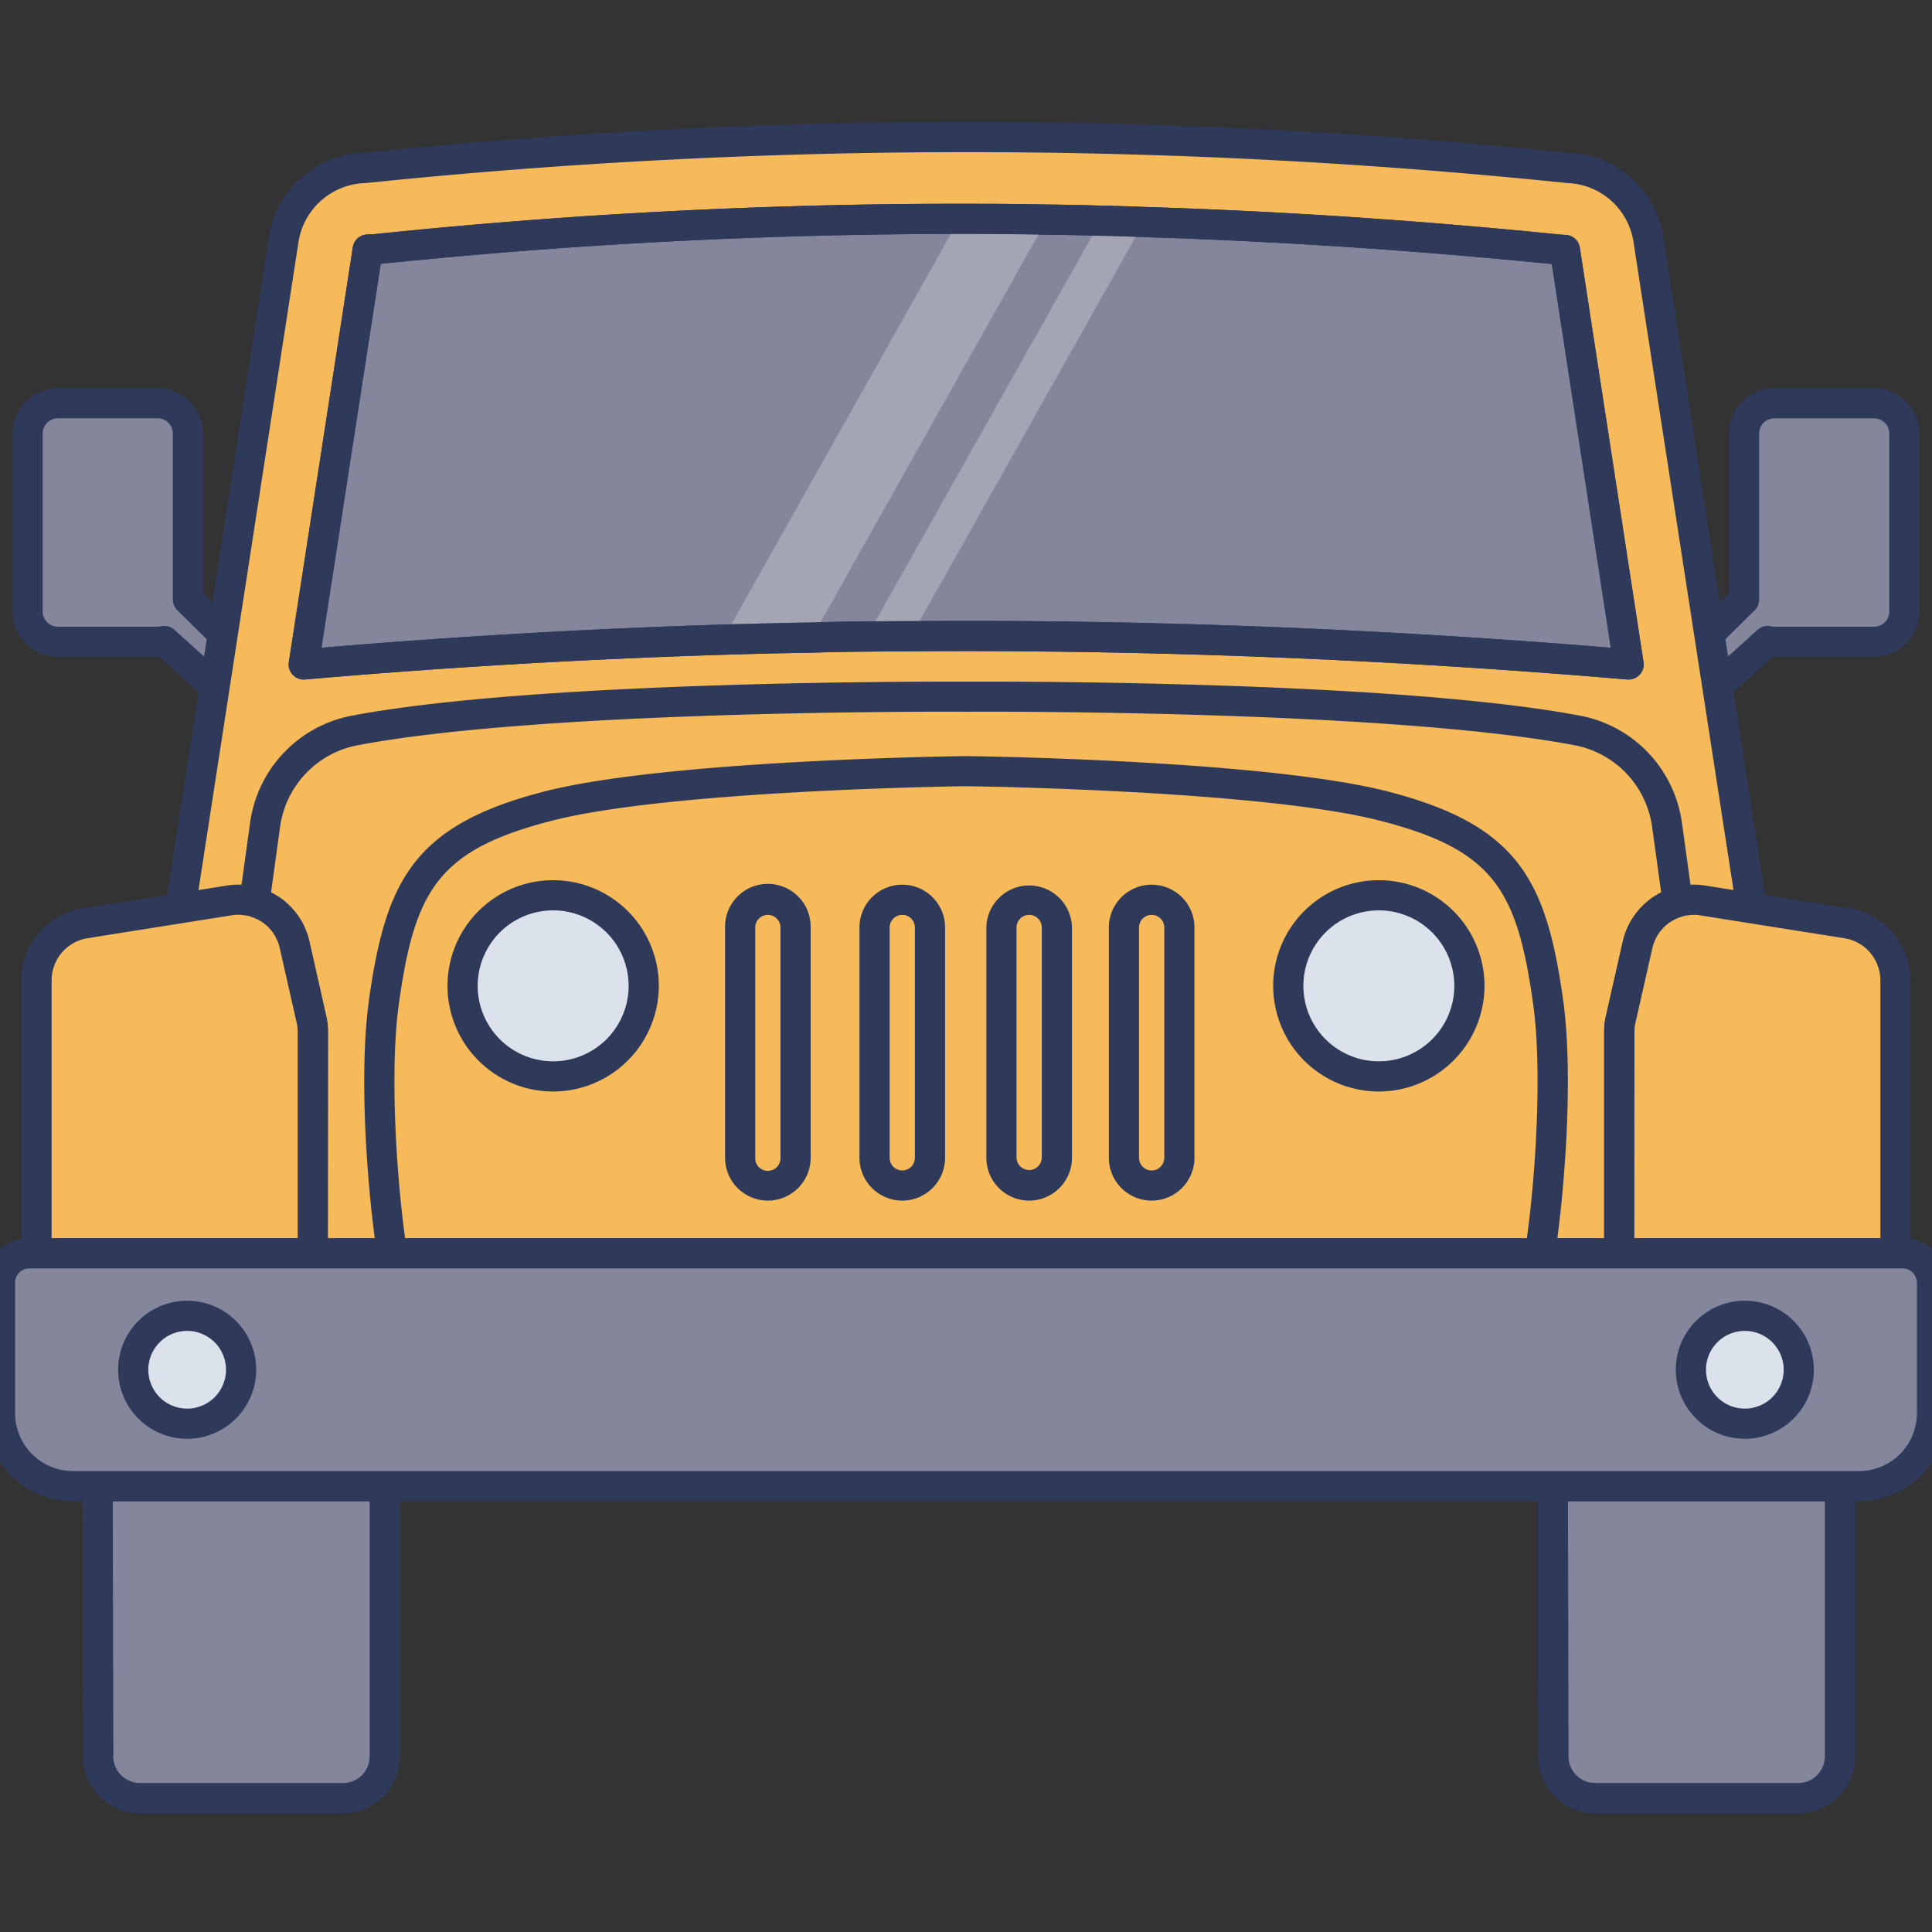 <svg height="512" viewBox="0 0 128 128" width="512" xmlns="http://www.w3.org/2000/svg"><rect x="0" y="0" width="128" height="128" fill="#333333" stroke="none"/><g id="icon"><path d="m124.155 26.718h-6.6a2.012 2.012 0 0 0 -2.012 2.012v11l-5.7 5.633.486 3.241 6.783-6.131a2 2 0 0 0 .447.054h6.6a2.012 2.012 0 0 0 2.012-2.012v-11.785a2.012 2.012 0 0 0 -2.016-2.012z" fill="#84879c"/><path d="m110.327 49.6a.985.985 0 0 1 -.337-.059 1 1 0 0 1 -.652-.793l-.486-3.241a1 1 0 0 1 .286-.86l5.407-5.339v-10.579a3.015 3.015 0 0 1 3.012-3.012h6.6a3.015 3.015 0 0 1 3.012 3.012v11.781a3.015 3.015 0 0 1 -3.012 3.012h-6.6-.119l-6.438 5.818a1 1 0 0 1 -.673.26zm.578-3.887.135.895 5.4-4.88a1 1 0 0 1 .893-.234.984.984 0 0 0 .225.029h6.6a1.013 1.013 0 0 0 1.012-1.012v-11.782a1.013 1.013 0 0 0 -1.012-1.012h-6.6a1.013 1.013 0 0 0 -1.012 1.012v11a1 1 0 0 1 -.3.712z" fill="#2f3a5a"/><path d="m3.845 26.718h6.6a2.012 2.012 0 0 1 2.012 2.012v11l5.7 5.633-.484 3.237-6.783-6.132a2 2 0 0 1 -.447.054h-6.6a2.012 2.012 0 0 1 -2.01-2.012v-11.78a2.012 2.012 0 0 1 2.012-2.012z" fill="#84879c"/><g fill="#2f3a5a"><path d="m17.673 49.6a1 1 0 0 1 -.673-.26l-6.44-5.82h-.119-6.6a3.015 3.015 0 0 1 -3.008-3.01v-11.781a3.015 3.015 0 0 1 3.012-3.012h6.6a3.015 3.015 0 0 1 3.012 3.012v10.578l5.407 5.339a1 1 0 0 1 .286.86l-.486 3.241a1 1 0 0 1 -.652.793.985.985 0 0 1 -.339.06zm-6.783-8.132a1 1 0 0 1 .671.259l5.4 4.88.135-.895-5.343-5.275a1 1 0 0 1 -.3-.712v-11a1.013 1.013 0 0 0 -1.012-1.012h-6.6a1.013 1.013 0 0 0 -1.012 1.012v11.785a1.013 1.013 0 0 0 1.012 1.012h6.6a.984.984 0 0 0 .225-.029 1.049 1.049 0 0 1 .224-.025z"/><path d="m119.141 90.75-13.508-.05a2.763 2.763 0 0 0 -2.762 2.762l.048 22.906a2.762 2.762 0 0 0 2.762 2.761h13.46a2.761 2.761 0 0 0 2.762-2.761v-22.856a2.762 2.762 0 0 0 -2.762-2.762z"/><path d="m119.142 120.131h-13.461a3.765 3.765 0 0 1 -3.762-3.761l-.047-22.9a3.766 3.766 0 0 1 3.761-3.764l13.512.048a3.765 3.765 0 0 1 3.758 3.762v22.854a3.765 3.765 0 0 1 -3.761 3.761zm-13.512-28.431a1.763 1.763 0 0 0 -1.758 1.762l.047 22.9a1.764 1.764 0 0 0 1.762 1.763h13.461a1.763 1.763 0 0 0 1.761-1.761v-22.852a1.764 1.764 0 0 0 -1.761-1.762z"/><path d="m22.73 90.75-13.508-.05a2.763 2.763 0 0 0 -2.762 2.764l.048 22.906a2.762 2.762 0 0 0 2.762 2.761h13.46a2.761 2.761 0 0 0 2.762-2.761v-22.858a2.762 2.762 0 0 0 -2.762-2.762z"/><path d="m22.73 120.131h-13.46a3.766 3.766 0 0 1 -3.762-3.761l-.048-22.9a3.767 3.767 0 0 1 3.762-3.77l13.512.048a3.765 3.765 0 0 1 3.758 3.762v22.86a3.765 3.765 0 0 1 -3.762 3.761zm-13.511-28.431a1.764 1.764 0 0 0 -1.759 1.764l.048 22.9a1.764 1.764 0 0 0 1.762 1.763h13.46a1.763 1.763 0 0 0 1.762-1.761v-22.854a1.764 1.764 0 0 0 -1.762-1.762z"/></g><path d="m121.9 98.46v17.91a2.759 2.759 0 0 1 -2.76 2.76h-13.46a2.766 2.766 0 0 1 -2.76-2.76l-.04-17.91z" fill="#84879c"/><path d="m119.14 120.13h-13.46a3.765 3.765 0 0 1 -3.76-3.76l-.04-17.908a1 1 0 0 1 1-1h19.02a1 1 0 0 1 1 1v17.91a3.765 3.765 0 0 1 -3.76 3.758zm-15.258-20.67.038 16.908a1.762 1.762 0 0 0 1.76 1.762h13.46a1.763 1.763 0 0 0 1.76-1.76v-16.91z" fill="#2f3a5a"/><path d="m25.49 98.46v17.91a2.759 2.759 0 0 1 -2.76 2.76h-13.46a2.759 2.759 0 0 1 -2.76-2.76l-.04-17.91z" fill="#84879c"/><path d="m22.73 120.13h-13.46a3.765 3.765 0 0 1 -3.76-3.76l-.04-17.908a1 1 0 0 1 1-1h19.02a1 1 0 0 1 1 1v17.91a3.765 3.765 0 0 1 -3.76 3.758zm-15.258-20.67.038 16.908a1.762 1.762 0 0 0 1.76 1.762h13.46a1.762 1.762 0 0 0 1.76-1.76v-16.91z" fill="#2f3a5a"/><path d="m116.08 60.383-3.25-.52a4.182 4.182 0 0 0 -.61-.05 2.81 2.81 0 0 0 -.5.04.772.772 0 0 0 -.15.02 1.525 1.525 0 0 0 -.37.08.109.109 0 0 1 -.05.01c-.17.06-.34.12-.5.19a2.754 2.754 0 0 0 -.38.2.435.435 0 0 0 -.07.04 3.266 3.266 0 0 0 -.36.25l-.02.02c-.11.09-.22.19-.32.29a1.538 1.538 0 0 0 -.12.13 2.424 2.424 0 0 0 -.25.31 2.2 2.2 0 0 0 -.21.32.827.827 0 0 0 -.09.16.149.149 0 0 0 -.03.07 1.73 1.73 0 0 0 -.14.31.689.689 0 0 0 -.04.1 3.809 3.809 0 0 0 -.13.45l-1.11 4.9a3.467 3.467 0 0 0 -.1.85v14.69h-86.56v-14.69a3.467 3.467 0 0 0 -.1-.85l-1.11-4.9a3.809 3.809 0 0 0 -.13-.45.689.689 0 0 0 -.04-.1 1.73 1.73 0 0 0 -.14-.31.149.149 0 0 0 -.03-.07.827.827 0 0 0 -.09-.16 2.2 2.2 0 0 0 -.21-.32 2.424 2.424 0 0 0 -.25-.31 1.538 1.538 0 0 0 -.12-.13c-.1-.1-.21-.2-.32-.29l-.02-.02a3.266 3.266 0 0 0 -.36-.25.435.435 0 0 0 -.07-.04 2.754 2.754 0 0 0 -.38-.2c-.16-.07-.33-.13-.5-.19a.109.109 0 0 1 -.05-.01 1.525 1.525 0 0 0 -.37-.08.772.772 0 0 0 -.15-.02 2.81 2.81 0 0 0 -.5-.04 4.182 4.182 0 0 0 -.61.05l-3.25.52 6.87-44.51a5.589 5.589 0 0 1 5.33-4.74 386.583 386.583 0 0 1 79.76 0 5.589 5.589 0 0 1 5.33 4.74z" fill="#f6ba5b"/><path d="m107.28 84.243h-86.56a1 1 0 0 1 -1-1v-14.69a2.492 2.492 0 0 0 -.07-.608l-1.115-4.921a3.086 3.086 0 0 0 -.1-.354 1.754 1.754 0 0 0 -.09-.213 1.032 1.032 0 0 1 -.076-.157c-.008-.016 0-.011 0-.011-.021-.032-.041-.063-.059-.1a1.284 1.284 0 0 0 -.113-.173 1.029 1.029 0 0 1 -.061-.086 1.6 1.6 0 0 0 -.152-.181l-.083-.091c-.078-.077-.163-.155-.248-.224-.012-.011-.028-.024-.044-.04a2.446 2.446 0 0 0 -.225-.151 1.07 1.07 0 0 1 -.1-.058 1.805 1.805 0 0 0 -.248-.126c-.1-.045-.229-.09-.356-.135-.031-.008-.062-.016-.091-.026a.584.584 0 0 0 -.13-.031.816.816 0 0 1 -.112-.016.588.588 0 0 1 -.132-.016 2.431 2.431 0 0 0 -.789.014l-3.241.519a.987.987 0 0 1 -.863-.279 1 1 0 0 1 -.283-.861l6.87-44.51a6.593 6.593 0 0 1 6.284-5.587 389.109 389.109 0 0 1 79.894 0 6.572 6.572 0 0 1 6.218 5.583l6.87 44.51a1 1 0 0 1 -.283.861.987.987 0 0 1 -.863.279l-3.25-.52a2.452 2.452 0 0 0 -.78-.013 1 1 0 0 1 -.172.015 1.381 1.381 0 0 0 -.2.048c-.029.01-.06.018-.091.026-.135.048-.258.092-.374.143a1.683 1.683 0 0 0 -.23.118.865.865 0 0 1 -.093.054c-.029.018-.059.035-.082.047s-.08.055-.148.108l-.044.04c-.085.069-.17.147-.248.224-.011.014-.071.077-.083.091a1.6 1.6 0 0 0 -.152.181 1.029 1.029 0 0 1 -.061.086 1.284 1.284 0 0 0 -.113.173.891.891 0 0 1 -.057.093v.008a1.04 1.04 0 0 1 -.079.165.772.772 0 0 0 -.058.138 1.182 1.182 0 0 1 -.048.11c-.02.075-.059.184-.081.293l-1.116 4.926a2.542 2.542 0 0 0 -.075.629v14.69a1 1 0 0 1 -1.014 1.006zm-85.56-2h84.56v-13.69a4.463 4.463 0 0 1 .13-1.092l1.105-4.879a4.614 4.614 0 0 1 .157-.546 1.455 1.455 0 0 1 .066-.171 2.7 2.7 0 0 1 .156-.35.955.955 0 0 1 .085-.166.725.725 0 0 1 .1-.175 3.13 3.13 0 0 1 .242-.366 3.8 3.8 0 0 1 .318-.393 2.19 2.19 0 0 1 .157-.169c.123-.122.257-.245.392-.355a3.815 3.815 0 0 1 .492-.35l.064-.037a3.87 3.87 0 0 1 .489-.258c.195-.086.382-.153.57-.22.041-.014.085-.026.13-.037a2.6 2.6 0 0 1 .5-.107c.061-.011.119-.019.177-.024a4.5 4.5 0 0 1 1.371.017l1.9.3-6.66-43.154a4.593 4.593 0 0 0 -4.376-3.892 387.8 387.8 0 0 0 -79.621 0 4.617 4.617 0 0 0 -4.447 3.9l-6.66 43.154 1.894-.3a4.5 4.5 0 0 1 1.379-.018c.06.005.119.013.179.024a2.522 2.522 0 0 1 .484.1.951.951 0 0 1 .129.037c.205.072.392.139.569.217a4.092 4.092 0 0 1 .49.256c.037.02.072.041.1.059a3.83 3.83 0 0 1 .452.313.928.928 0 0 1 .092.086 3.541 3.541 0 0 1 .323.292 2.519 2.519 0 0 1 .192.211 3.129 3.129 0 0 1 .283.351 3.283 3.283 0 0 1 .243.367 1.7 1.7 0 0 1 .13.231.812.812 0 0 1 .082.167 2.946 2.946 0 0 1 .125.292 1.571 1.571 0 0 1 .068.177 4.725 4.725 0 0 1 .161.566l1.1 4.874a4.413 4.413 0 0 1 .125 1.071z" fill="#2f3a5a"/><path d="m107.9 44.02q-23.7-2.02-47.54-1.87c-.98 0-1.96.01-2.93.02-1.22.01-2.43.03-3.64.07q-2.955.045-5.91.14-13.86.435-27.76 1.64l4.24-27.49.2-.01.15.01a373.6 373.6 0 0 1 38.85-2.03h.04c1.91 0 3.84.01 5.76.05 1.19.01 2.38.04 3.57.07.95.02 1.91.05 2.86.09 9.11.28 18.33.9 27.52 1.83l.19.01.18.01z" fill="#84879c"/><path d="m107.9 45.02c-.028 0-.057 0-.085 0-15.87-1.357-31.83-1.983-47.448-1.867-.948 0-1.889.009-2.822.019h-.105c-1.213.01-2.415.03-3.617.07-1.983.03-3.948.08-5.913.139-9.29.292-18.611.843-27.7 1.637a1 1 0 0 1 -1.075-1.148l4.24-27.49a1 1 0 0 1 .937-.846l.2-.011a1.181 1.181 0 0 1 .119 0h.064a374.632 374.632 0 0 1 38.865-2.023c1.957 0 3.894.01 5.821.05 1.183.01 2.379.04 3.575.071.952.02 1.919.049 2.876.09 9.011.277 18.293.894 27.579 1.834l.323.017a1 1 0 0 1 .934.846l4.22 27.46a1 1 0 0 1 -.988 1.152zm-43.825-3.884c14.065 0 28.386.6 42.644 1.781l-3.907-25.423c-9.136-.914-18.22-1.513-27.053-1.785-.954-.04-1.907-.069-2.85-.089-1.188-.03-2.373-.06-3.557-.07-1.926-.04-3.849-.05-5.752-.05a372.97 372.97 0 0 0 -38.375 1.982l-3.925 25.433c8.726-.74 17.65-1.255 26.547-1.535 1.976-.059 3.951-.11 5.926-.14 1.2-.039 2.418-.06 3.647-.07h.1c.939-.009 1.887-.019 2.835-.019q1.858-.014 3.72-.015z" fill="#2f3a5a"/><path d="m111.15 59.76c-.17.06-.34.12-.5.19a2.754 2.754 0 0 0 -.38.2.435.435 0 0 0 -.07.04 3.266 3.266 0 0 0 -.36.25l-.02.02c-.11.09-.22.19-.32.29a1.538 1.538 0 0 0 -.12.13 2.424 2.424 0 0 0 -.25.31 2.2 2.2 0 0 0 -.21.32.827.827 0 0 0 -.09.16.149.149 0 0 0 -.03.07 1.73 1.73 0 0 0 -.14.31.689.689 0 0 0 -.04.1 3.809 3.809 0 0 0 -.13.45l-1.11 4.9a3.467 3.467 0 0 0 -.1.85v14.59l-.04.1h-86.48l-.04-.1v-14.59a3.467 3.467 0 0 0 -.1-.85l-1.11-4.9a3.809 3.809 0 0 0 -.13-.45.689.689 0 0 0 -.04-.1 1.73 1.73 0 0 0 -.14-.31.149.149 0 0 0 -.03-.07.827.827 0 0 0 -.09-.16 2.2 2.2 0 0 0 -.21-.32 2.424 2.424 0 0 0 -.25-.31 1.538 1.538 0 0 0 -.12-.13c-.1-.1-.21-.2-.32-.29l-.02-.02a3.266 3.266 0 0 0 -.36-.25.435.435 0 0 0 -.07-.04 2.754 2.754 0 0 0 -.38-.2c-.16-.07-.33-.13-.5-.19l.71-5.12a7.383 7.383 0 0 1 5.93-6.24c12.74-2.42 40.43-2.24 40.51-2.24s27.77-.18 40.51 2.24a7.383 7.383 0 0 1 5.93 6.24z" fill="#f6ba5b"/><path d="m107.24 84.04h-86.48a1 1 0 0 1 -.929-.628l-.04-.1a1.012 1.012 0 0 1 -.071-.372v-14.59a2.492 2.492 0 0 0 -.07-.608l-1.115-4.921a3.086 3.086 0 0 0 -.1-.354 1.877 1.877 0 0 0 -.09-.214.978.978 0 0 1 -.076-.156c-.008-.016 0-.012 0-.012-.021-.031-.041-.063-.059-.1a1.36 1.36 0 0 0 -.113-.174.872.872 0 0 1 -.061-.085 1.518 1.518 0 0 0 -.152-.181l-.083-.091c-.078-.078-.163-.155-.248-.225l-.044-.039a2.446 2.446 0 0 0 -.225-.151.891.891 0 0 1 -.1-.059 1.8 1.8 0 0 0 -.248-.125c-.115-.05-.255-.1-.4-.149a1.02 1.02 0 0 1 -.675-1.086l.71-5.12a8.386 8.386 0 0 1 6.729-7.083c12.525-2.379 39.543-2.259 40.684-2.257 1.164-.007 28.181-.122 40.708 2.257a8.383 8.383 0 0 1 6.738 7.083l.711 5.122a1 1 0 0 1 -.658 1.08l-.017.006c-.141.05-.281.1-.414.157a1.669 1.669 0 0 0 -.23.117c-.03.02-.061.038-.093.055a.926.926 0 0 1 -.082.046c-.013.012-.08.056-.148.109l-.044.039c-.085.07-.17.147-.248.225-.011.014-.071.077-.083.091a1.518 1.518 0 0 0 -.152.181.872.872 0 0 1 -.061.085 1.36 1.36 0 0 0 -.113.174.891.891 0 0 1 -.057.093v.007a.963.963 0 0 1 -.079.165.814.814 0 0 0 -.058.139 1.182 1.182 0 0 1 -.048.11c-.02.075-.059.184-.081.293l-1.116 4.926a2.542 2.542 0 0 0 -.075.629v14.591a1.012 1.012 0 0 1 -.071.372l-.04.1a1 1 0 0 1 -.933.628zm-85.52-2h84.56v-13.69a4.457 4.457 0 0 1 .13-1.092l1.105-4.879a4.614 4.614 0 0 1 .157-.546 1.455 1.455 0 0 1 .066-.171 2.757 2.757 0 0 1 .156-.35.955.955 0 0 1 .085-.166.725.725 0 0 1 .1-.175 3.228 3.228 0 0 1 .242-.367 3.785 3.785 0 0 1 .318-.392 2.019 2.019 0 0 1 .157-.169 5.273 5.273 0 0 1 .392-.355 3.815 3.815 0 0 1 .492-.35c.017-.01.039-.024.064-.037a3.176 3.176 0 0 1 .312-.174l-.6-4.35a6.383 6.383 0 0 0 -5.126-5.4c-12.338-2.343-39.166-2.232-40.3-2.222-1.178-.01-28.007-.121-40.345 2.222a6.385 6.385 0 0 0 -5.127 5.4l-.6 4.348a2.986 2.986 0 0 1 .3.164c.037.02.072.041.1.059a3.83 3.83 0 0 1 .452.313 1.052 1.052 0 0 1 .092.085 3.584 3.584 0 0 1 .323.293 2.5 2.5 0 0 1 .192.21 3.324 3.324 0 0 1 .283.351 3.389 3.389 0 0 1 .243.368 1.64 1.64 0 0 1 .13.231.812.812 0 0 1 .082.167 2.946 2.946 0 0 1 .125.292 1.637 1.637 0 0 1 .068.176 4.794 4.794 0 0 1 .161.567l1.1 4.874a4.407 4.407 0 0 1 .125 1.071z" fill="#2f3a5a"/><path d="m102.018 83.04h-76.036c-.552-3.4-1.276-11.47-.543-16.7 1.1-7.76 2.83-10.87 10.9-12.94 8.051-2.06 27.584-2.32 27.66-2.31.076-.01 19.609.25 27.66 2.31 8.071 2.07 9.805 5.18 10.9 12.94.735 5.23.011 13.3-.541 16.7z" fill="#f6ba5b"/><path d="m102.018 84.04h-76.036a1 1 0 0 1 -.982-.84c-.514-3.159-1.323-11.469-.547-17 1.114-7.89 2.978-11.547 11.642-13.77 7.676-1.964 25.445-2.309 27.782-2.332h.127s.122 0 .127 0c2.335.023 20.105.368 27.782 2.332 8.664 2.223 10.528 5.88 11.642 13.769.776 5.532-.033 13.842-.547 17a1 1 0 0 1 -.99.841zm-75.175-2h74.314c.565-4.01 1.039-11.1.413-15.561-1.062-7.52-2.6-10.172-10.158-12.11-7.875-2.015-26.992-2.278-27.39-2.279h-.044c-.4 0-19.514.264-27.391 2.279-7.556 1.938-9.1 4.59-10.157 12.11-.63 4.459-.152 11.551.413 15.561z" fill="#2f3a5a"/><path d="m125.58 64.96v18.08h-18.3v-14.69a3.467 3.467 0 0 1 .1-.85l1.11-4.9a3.809 3.809 0 0 1 .13-.45.689.689 0 0 1 .04-.1 1.73 1.73 0 0 1 .14-.31.149.149 0 0 1 .03-.07.827.827 0 0 1 .09-.16 2.2 2.2 0 0 1 .21-.32 2.424 2.424 0 0 1 .25-.31 1.538 1.538 0 0 1 .12-.13c.1-.1.21-.2.32-.29l.02-.02a3.266 3.266 0 0 1 .36-.25.435.435 0 0 1 .07-.04 2.754 2.754 0 0 1 .38-.2c.16-.07.33-.13.5-.19a.109.109 0 0 0 .05-.01 1.525 1.525 0 0 1 .37-.08.772.772 0 0 1 .15-.02 2.81 2.81 0 0 1 .5-.04 4.182 4.182 0 0 1 .61.05l3.25.52 6.27.99a3.837 3.837 0 0 1 3.23 3.79z" fill="#f6ba5b"/><path d="m125.58 84.04h-18.3a1 1 0 0 1 -1-1v-14.69a4.457 4.457 0 0 1 .13-1.092l1.105-4.879a4.614 4.614 0 0 1 .157-.546 1.455 1.455 0 0 1 .066-.171 2.757 2.757 0 0 1 .156-.35.955.955 0 0 1 .085-.166.725.725 0 0 1 .1-.175 3.228 3.228 0 0 1 .242-.367 3.785 3.785 0 0 1 .318-.392 2.019 2.019 0 0 1 .157-.169 5.273 5.273 0 0 1 .392-.355 3.815 3.815 0 0 1 .492-.35c.017-.01.039-.024.064-.037a4.012 4.012 0 0 1 .489-.259c.195-.085.382-.152.57-.219a1.233 1.233 0 0 1 .13-.037 2.529 2.529 0 0 1 .5-.107c.061-.011.119-.019.177-.024a4.472 4.472 0 0 1 1.371.016l9.527 1.511a4.822 4.822 0 0 1 4.074 4.778v18.08a1 1 0 0 1 -1.002 1zm-17.3-2h16.3v-17.08a2.83 2.83 0 0 0 -2.389-2.8l-9.519-1.51a2.424 2.424 0 0 0 -.78-.012 1 1 0 0 1 -.172.015 1.26 1.26 0 0 0 -.2.048c-.029.01-.06.018-.091.026-.135.048-.258.092-.374.143a1.669 1.669 0 0 0 -.23.117.873.873 0 0 1 -.093.055.926.926 0 0 1 -.082.046c-.013.012-.08.056-.148.109l-.044.039c-.085.07-.17.147-.248.225-.011.014-.071.077-.083.091a1.518 1.518 0 0 0 -.152.181.872.872 0 0 1 -.061.085 1.36 1.36 0 0 0 -.113.174.891.891 0 0 1 -.057.093v.007a.963.963 0 0 1 -.079.165.814.814 0 0 0 -.058.139 1.182 1.182 0 0 1 -.048.11c-.02.075-.059.184-.081.293l-1.116 4.926a2.542 2.542 0 0 0 -.075.629z" fill="#2f3a5a"/><path d="m20.72 68.35v14.69h-18.3v-18.08a3.837 3.837 0 0 1 3.23-3.79l6.27-.99 3.25-.52a4.182 4.182 0 0 1 .61-.05 2.81 2.81 0 0 1 .5.04.772.772 0 0 1 .15.02 1.525 1.525 0 0 1 .37.08.109.109 0 0 0 .05.01c.17.06.34.12.5.19a2.754 2.754 0 0 1 .38.2.435.435 0 0 1 .07.04 3.266 3.266 0 0 1 .36.25l.02.02c.11.09.22.19.32.29a1.538 1.538 0 0 1 .12.13 2.424 2.424 0 0 1 .25.31 2.2 2.2 0 0 1 .21.32.827.827 0 0 1 .09.16.149.149 0 0 1 .03.07 1.73 1.73 0 0 1 .14.31.689.689 0 0 1 .04.1 3.809 3.809 0 0 1 .13.45l1.11 4.9a3.467 3.467 0 0 1 .1.85z" fill="#f6ba5b"/><path d="m20.72 84.04h-18.3a1 1 0 0 1 -1-1v-18.08a4.82 4.82 0 0 1 4.071-4.777l9.521-1.51a4.437 4.437 0 0 1 1.379-.018c.06 0 .119.013.179.024a2.449 2.449 0 0 1 .484.1q.066.015.129.036c.205.073.392.14.569.218a4.092 4.092 0 0 1 .49.256c.037.02.072.041.1.059a3.83 3.83 0 0 1 .452.313 1.052 1.052 0 0 1 .092.085 3.584 3.584 0 0 1 .323.293 2.5 2.5 0 0 1 .192.21 3.324 3.324 0 0 1 .283.351 3.389 3.389 0 0 1 .243.368 1.64 1.64 0 0 1 .13.231.812.812 0 0 1 .082.167 2.946 2.946 0 0 1 .125.292 1.637 1.637 0 0 1 .068.176 4.794 4.794 0 0 1 .161.567l1.1 4.874a4.407 4.407 0 0 1 .125 1.071v14.694a1 1 0 0 1 -.998 1zm-17.3-2h16.3v-13.69a2.492 2.492 0 0 0 -.07-.608l-1.115-4.921a3.086 3.086 0 0 0 -.1-.354 1.877 1.877 0 0 0 -.09-.214.978.978 0 0 1 -.076-.156c-.008-.016 0-.012 0-.012-.021-.031-.041-.063-.059-.1a1.36 1.36 0 0 0 -.113-.174.872.872 0 0 1 -.061-.085 1.518 1.518 0 0 0 -.152-.181l-.083-.091c-.078-.078-.163-.155-.248-.225l-.044-.039a2.446 2.446 0 0 0 -.225-.151.891.891 0 0 1 -.1-.059 1.8 1.8 0 0 0 -.248-.125c-.1-.046-.229-.09-.356-.135-.031-.008-.062-.016-.091-.026a.532.532 0 0 0 -.13-.031.816.816 0 0 1 -.112-.016.588.588 0 0 1 -.132-.016 2.4 2.4 0 0 0 -.789.014l-9.52 1.513a2.828 2.828 0 0 0 -2.386 2.8z" fill="#2f3a5a"/><path d="m126.054 83.036h-124.108a1.946 1.946 0 0 0 -1.946 1.946v8.643a4.838 4.838 0 0 0 4.839 4.839h118.322a4.838 4.838 0 0 0 4.839-4.839v-8.643a1.946 1.946 0 0 0 -1.946-1.946z" fill="#84879c"/><path d="m123.161 99.464h-118.322a5.845 5.845 0 0 1 -5.839-5.839v-8.643a2.95 2.95 0 0 1 2.946-2.946h124.108a2.95 2.95 0 0 1 2.946 2.946v8.643a5.845 5.845 0 0 1 -5.839 5.839zm-121.215-15.428a.947.947 0 0 0 -.946.946v8.643a3.843 3.843 0 0 0 3.839 3.839h118.322a3.843 3.843 0 0 0 3.839-3.839v-8.643a.947.947 0 0 0 -.946-.946z" fill="#2f3a5a"/><path d="m91.352 59.314a6 6 0 1 0 6 6 6 6 0 0 0 -6-6z" fill="#dbe2eb"/><path d="m91.352 72.315a7 7 0 1 1 7-7 7.009 7.009 0 0 1 -7 7zm0-12a5 5 0 1 0 5 5 5.006 5.006 0 0 0 -5-5.001z" fill="#2f3a5a"/><path d="m36.648 59.314a6 6 0 1 0 6 6 6 6 0 0 0 -6-6z" fill="#dbe2eb"/><path d="m36.648 72.315a7 7 0 1 1 7-7 7.009 7.009 0 0 1 -7 7zm0-12a5 5 0 1 0 5 5 5.006 5.006 0 0 0 -5-5.001z" fill="#2f3a5a"/><path d="m115.6 87.176a3.574 3.574 0 1 0 3.574 3.574 3.574 3.574 0 0 0 -3.574-3.574z" fill="#dbe2eb"/><path d="m115.6 95.324a4.574 4.574 0 1 1 4.574-4.574 4.579 4.579 0 0 1 -4.574 4.574zm0-7.148a2.574 2.574 0 1 0 2.574 2.574 2.576 2.576 0 0 0 -2.574-2.574z" fill="#2f3a5a"/><path d="m12.4 87.176a3.574 3.574 0 1 0 3.573 3.574 3.574 3.574 0 0 0 -3.573-3.574z" fill="#dbe2eb"/><path d="m12.4 95.324a4.574 4.574 0 1 1 4.574-4.574 4.579 4.579 0 0 1 -4.574 4.574zm0-7.148a2.574 2.574 0 1 0 2.574 2.574 2.576 2.576 0 0 0 -2.574-2.574z" fill="#2f3a5a"/><path d="m50.873 59.613a1.836 1.836 0 0 0 -1.837 1.836v15.26a1.837 1.837 0 0 0 3.673 0v-15.26a1.836 1.836 0 0 0 -1.836-1.836z" fill="#f6ba5b"/><path d="m50.873 79.544a2.839 2.839 0 0 1 -2.836-2.836v-15.259a2.836 2.836 0 1 1 5.671 0v15.259a2.838 2.838 0 0 1 -2.835 2.836zm0-18.931a.837.837 0 0 0 -.836.836v15.259a.836.836 0 1 0 1.671 0v-15.259a.837.837 0 0 0 -.835-.836z" fill="#2f3a5a"/><path d="m59.778 59.613a1.836 1.836 0 0 0 -1.836 1.836v15.26a1.836 1.836 0 1 0 3.672 0v-15.26a1.836 1.836 0 0 0 -1.836-1.836z" fill="#f6ba5b"/><path d="m59.778 79.544a2.839 2.839 0 0 1 -2.836-2.836v-15.259a2.836 2.836 0 0 1 5.672 0v15.259a2.839 2.839 0 0 1 -2.836 2.836zm0-18.931a.837.837 0 0 0 -.836.836v15.259a.836.836 0 0 0 1.672 0v-15.259a.837.837 0 0 0 -.836-.836z" fill="#2f3a5a"/><path d="m68.185 59.613a1.836 1.836 0 0 0 -1.837 1.836v15.26a1.837 1.837 0 0 0 3.673 0v-15.26a1.836 1.836 0 0 0 -1.836-1.836z" fill="#f6ba5b"/><path d="m68.185 79.544a2.84 2.84 0 0 1 -2.837-2.836v-15.259a2.837 2.837 0 0 1 5.673 0v15.259a2.839 2.839 0 0 1 -2.836 2.836zm0-18.931a.837.837 0 0 0 -.837.836v15.259a.837.837 0 0 0 1.673 0v-15.259a.837.837 0 0 0 -.836-.836z" fill="#2f3a5a"/><path d="m76.3 59.613a1.836 1.836 0 0 0 -1.836 1.836v15.26a1.836 1.836 0 1 0 3.672 0v-15.26a1.836 1.836 0 0 0 -1.836-1.836z" fill="#f6ba5b"/><path d="m76.3 79.544a2.839 2.839 0 0 1 -2.836-2.836v-15.259a2.836 2.836 0 0 1 5.672 0v15.259a2.839 2.839 0 0 1 -2.836 2.836zm0-18.931a.837.837 0 0 0 -.836.836v15.259a.836.836 0 0 0 1.672 0v-15.259a.837.837 0 0 0 -.836-.836z" fill="#2f3a5a"/><g fill="#fff" opacity=".25"><path d="m69.36 14.55-15.57 27.69q-2.955.045-5.91.14l15.68-27.88h.04c1.91 0 3.84.01 5.76.05z"/><path d="m75.79 14.71-15.43 27.44c-.98 0-1.96.01-2.93.02l15.5-27.55c.95.02 1.91.05 2.86.09z"/></g><path d="m107.9 45.02c-.028 0-.057 0-.085 0-15.87-1.357-31.83-1.983-47.448-1.867-.948 0-1.889.009-2.822.019h-.105c-1.213.01-2.415.03-3.617.07-1.983.03-3.948.08-5.913.139-9.29.292-18.611.843-27.7 1.637a1 1 0 0 1 -1.075-1.148l4.24-27.49a1 1 0 0 1 .937-.846l.2-.011a1.181 1.181 0 0 1 .119 0h.064a374.632 374.632 0 0 1 38.865-2.023c1.957 0 3.894.01 5.821.05 1.183.01 2.379.04 3.575.071.952.02 1.919.049 2.876.09 9.011.277 18.293.894 27.579 1.834l.323.017a1 1 0 0 1 .934.846l4.22 27.46a1 1 0 0 1 -.988 1.152zm-43.825-3.884c14.065 0 28.386.6 42.644 1.781l-3.907-25.423c-9.136-.914-18.22-1.513-27.053-1.785-.954-.04-1.907-.069-2.85-.089-1.188-.03-2.373-.06-3.557-.07-1.926-.04-3.849-.05-5.752-.05a372.97 372.97 0 0 0 -38.375 1.982l-3.925 25.433c8.726-.74 17.65-1.255 26.547-1.535 1.976-.059 3.951-.11 5.926-.14 1.2-.039 2.418-.06 3.647-.07h.1c.939-.009 1.887-.019 2.835-.019q1.858-.014 3.72-.015z" fill="#2f3a5a"/></g></svg>